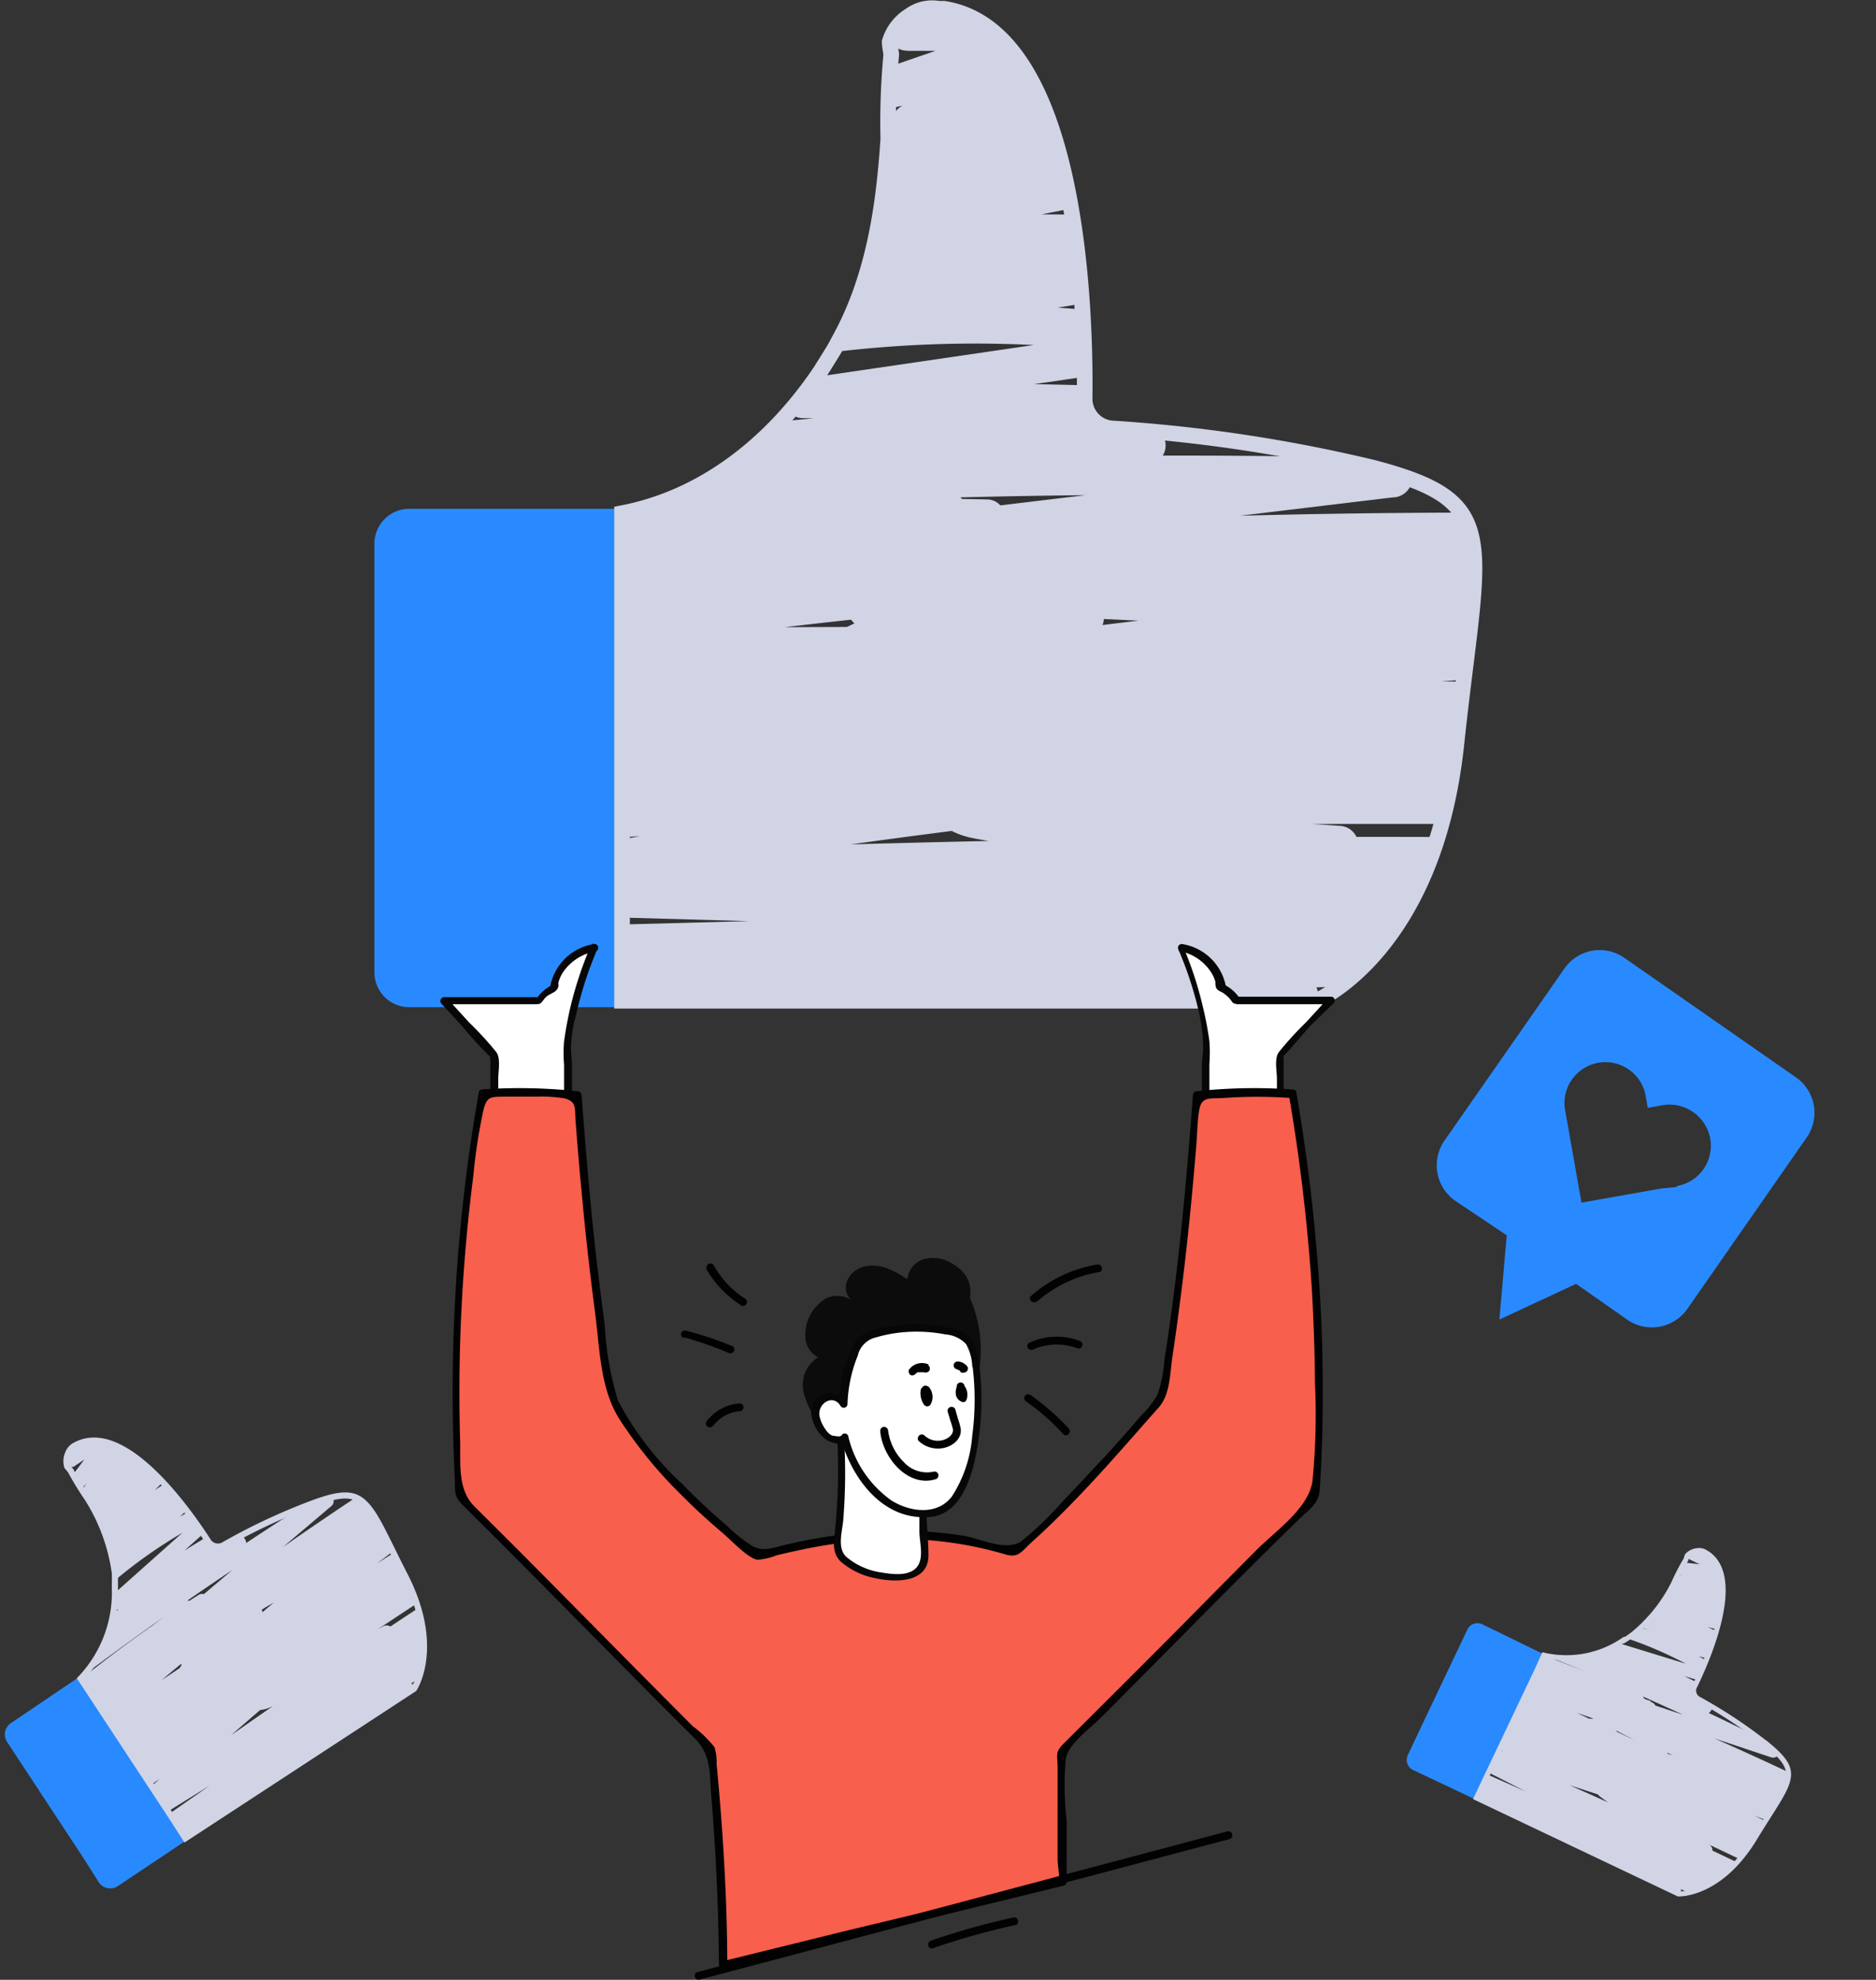 <?xml version="1.0" encoding="UTF-8"?> <svg xmlns="http://www.w3.org/2000/svg" xmlns:xlink="http://www.w3.org/1999/xlink" viewBox="0 0 120 126.61"><rect x="0" y="0" width="120" height="126.61" fill="#333333" stroke="none"/> <defs> <clipPath id="clip-path" transform="translate(0.31)"> <path d="M23,96.14c-.67-.66-1.46-.64-3-.11a38.94,38.94,0,0,0-6,2.78.75.75,0,0,1-1-.25c-1.23-1.91-5.23-7.62-8.33-6.21l-.12.06a.94.94,0,0,0-.5.53,1.23,1.23,0,0,0-.06.85l.21.25a19.93,19.93,0,0,0,1.1,1.8,12,12,0,0,1,1.74,4.77.76.76,0,0,1,0,.15,2.28,2.28,0,0,1,0,.26.86.86,0,0,1,0,.16c0,.12,0,.23,0,.34v.08a8,8,0,0,1-2.19,5.75h0l.7,1.06,5,7.6,1,1.55L26.17,108s1.79-2.66-.61-7.3C24.32,98.28,23.74,96.84,23,96.14Z" style="fill:none;stroke:#d1d4e5;stroke-miterlimit:10;stroke-width:0.392px"></path> </clipPath> <clipPath id="clip-path-2" transform="translate(0.31)"> <path d="M114.05,113.83c.18-.75-.16-1.3-1.21-2.18a31.71,31.71,0,0,0-4.51-3,.6.6,0,0,1-.24-.8c.82-1.68,3.13-6.92.83-8.49l-.1-.06a.77.77,0,0,0-.58-.13,1,1,0,0,0-.63.32,2.41,2.41,0,0,1-.08.25,14.59,14.59,0,0,0-.8,1.55,10,10,0,0,1-2.62,3.25l-.1.07-.17.12-.11.08-.23.14-.06,0a6.47,6.47,0,0,1-5,.9h0l-.45,1-3.21,6.75-.65,1.38,12.92,6.14s2.63.13,4.87-3.54C113.09,115.65,113.87,114.63,114.05,113.83Z" style="fill:none;stroke:#d1d4e5;stroke-miterlimit:10;stroke-width:0.322px"></path> </clipPath> <clipPath id="clip-path-3" transform="translate(0.31)"> <path d="M93.83,34.41c-.5-2.35-2.21-3.42-6.31-4.5A98.1,98.1,0,0,0,70.84,27.4a1.9,1.9,0,0,1-1.77-1.91c.07-5.8-.42-23.58-9-24.93l-.34,0a2.39,2.39,0,0,0-1.82.42A3,3,0,0,0,56.6,2.67c0,.26.07.54.1.83a46,46,0,0,0-.19,5.38c-.28,4.35-.93,8.72-3,12.61l-.18.33c-.1.2-.21.39-.32.58s-.15.24-.22.36l-.45.72a1.74,1.74,0,0,0-.11.18c-3,4.5-7.34,8.12-12.75,9.16h0V64H83.9s7.54-3.16,8.95-16.43C93.57,40.79,94.37,36.89,93.83,34.41Z" style="fill:none;stroke:#d1d4e5;stroke-miterlimit:10"></path> </clipPath> </defs> <g id="Слой_2" data-name="Слой 2"> <g id="icon-3"> <g id="Layer_16" data-name="Layer 16"> <path d="M25.84,32.54a2.23,2.23,0,0,0-2.2,2.25V62.16a2.23,2.23,0,0,0,2.2,2.25H39.55V32.54Z" transform="translate(0.31)" style="fill:#298aff"></path> <path d="M.38,110.2a.87.87,0,0,0-.23,1.21L5,118.78l1,1.58a.88.88,0,0,0,1.21.27l4.49-3-1.05-1.59-5.83-8.84Z" transform="translate(0.31)" style="fill:#298aff"></path> <g style="clip-path:url(#clip-path)"> <path d="M4.47,93.75l3-2-.67-.67L4.07,94.68c-.34.44.4,1,.77.59a19.68,19.68,0,0,1,3.33-2.85l-.67-.67L5.13,95c-.36.48.37.91.77.59l3.93-3.14-.7-.69q-2.36,2.48-4.85,4.81l.69.7A40.67,40.67,0,0,1,10.25,93l-.59-.77L5.32,97a.49.49,0,0,0,.69.69,47.79,47.79,0,0,1,5-3.81l-.6-.77Q7.61,95.79,5,98.7a.49.49,0,0,0,.69.7A53.41,53.41,0,0,1,11.92,95l-.6-.77a64.86,64.86,0,0,1-5.59,5.28l.69.69a32.37,32.37,0,0,1,7.2-5.38L13,94c-2.62,2.36-5.17,4.77-7.65,7.26-.45.45.23,1.12.69.69a30.61,30.61,0,0,1,8.5-5.54L14,95.67l-7.23,6.44a.49.49,0,0,0,.59.77L15,98.05l-.6-.77-8.85,7c-.44.34.14,1.09.59.77q4.41-3.12,9-6l-.49-.84a113.4,113.4,0,0,0-12.43,9.85c-.48.43.21,1.06.69.69A215,215,0,0,1,20.78,96.4l-.59-.77-16.53,14c-.49.41.21,1.09.69.69A233,233,0,0,1,28.77,92.87L28.28,92A304.93,304.93,0,0,0,2,111.37c-.43.35.13,1.08.59.77,8.27-5.58,16.54-11.18,24.5-17.2.49-.37.05-1.2-.5-.85A155.52,155.52,0,0,0,3.85,111.56c-.4.38.13,1.09.59.77,9.13-6.09,18.26-12.19,27.62-17.91l-.49-.84A271.41,271.41,0,0,0,2,114.54c-.43.35.13,1.09.59.77Q16.91,105.19,32,96.18a.49.49,0,0,0-.49-.85A190.06,190.06,0,0,0-.16,118.06c-.41.36.14,1.09.6.77,9.93-7,19.9-14,30.46-20L30.4,98q-14.5,9.49-28.13,20.24c-.5.39.2,1.07.69.69,8.85-6.85,18.21-13,27.57-19.12A.49.49,0,0,0,30,99c-9.31,5.12-18,11.24-26.68,17.36L4,117c2.62-3.85,6.62-6.72,10.22-9.6,4-3.2,8.11-6.3,12.2-9.39.5-.37,0-1.21-.49-.85q-7.35,5.1-14.34,10.69l.7.69L24.85,97.91c.43-.37-.12-1-.59-.77l-9.36,5.55.59.77a80.46,80.46,0,0,1,8.64-6l-.59-.77a51.89,51.89,0,0,1-5.94,4.82l.59.77,3.08-3.33a.5.5,0,0,0-.6-.77c-5.48,2.35-10,6.38-15.14,9.26l.59.77a63.47,63.47,0,0,1,5.82-4.91l-.5-.85-6.64,5,.59.77a75.81,75.81,0,0,1,7.49-5.38l-.59-.77Q6.66,107,.61,111.35l.6.77a139.25,139.25,0,0,1,23-14.68l-.72-.55c-.22.79-1.67,1.66-2.26,2.17L18.93,101l-4.66,4-9.15,7.8c-.42.36.13,1.09.59.77l19.66-13.31-.5-.85L8.19,111.81l.5.85q9.32-7,19.11-13.31l-.49-.85-15.8,11.86c-.5.37,0,1.21.49.84L30.91,97.79,30.42,97A240,240,0,0,0,7.61,115.88c-.39.38.14,1.1.6.77q9.9-7.2,20.17-13.88l-.49-.85L5.79,117.53l.59.77c9-6.94,18.73-12.81,28.56-18.45L34.45,99c-9,5.27-18,10.68-26.24,17.08-.44.34.13,1.06.6.77l19.62-12.16-.5-.85L9.78,116.51c-.51.36,0,1.2.5.85q9.18-6.08,18.63-11.73l-.49-.85L8.86,118.43l.59.77A112.49,112.49,0,0,1,26,108.53l-.6-.77a163,163,0,0,1-14.55,10.48l.49.85a108.28,108.28,0,0,1,18.44-11.26l-.5-.85A67.43,67.43,0,0,1,22,111.41q-1.77.95-3.6,1.77c-.86.39-3.37,1.95-4.06,1.2l.08.6c2.92-3.92,6.66-7.08,10.38-10.21.43-.37-.13-1-.6-.77l-3.55,2a30.62,30.62,0,0,1-3.74,2.11,2.33,2.33,0,0,1-1.76,0c-.16-.08-.32-.25-.49-.35a2.25,2.25,0,0,0-1-.31c-1.09,0-2.05.64-3.14.66l.42.73L13,105.58a.5.5,0,0,0-.68-.68l-1.22.66.5.84,4.69-2.86a.49.49,0,0,0-.49-.84l-4.7,2.86a.49.49,0,0,0,.5.84l1.22-.65-.67-.67-2,3.3a.49.49,0,0,0,.42.74,5.5,5.5,0,0,0,1.55-.28c1-.31,1.44-.54,2.47,0a2.32,2.32,0,0,0,2.29.39,27.07,27.07,0,0,0,3.73-2l4.18-2.38-.6-.77c-3.79,3.19-7.55,6.42-10.53,10.41a.5.5,0,0,0,.08.6l.53.57a.5.5,0,0,0,.48.13,68.88,68.88,0,0,0,15.06-8,.49.49,0,0,0-.5-.85,109.89,109.89,0,0,0-18.43,11.26c-.49.37-.05,1.19.49.85a171.36,171.36,0,0,0,14.76-10.63c.45-.37-.13-1-.6-.77A113.61,113.61,0,0,0,8.76,118.51c-.44.34.14,1.09.59.77l19.56-13.65c.51-.36.06-1.18-.49-.85Q19,110.44,9.78,116.51l.5.85,18.15-12.67c.51-.36.05-1.18-.5-.85L8.31,116l.59.77c8.21-6.35,17.1-11.7,26-16.92a.49.49,0,0,0-.49-.85c-9.91,5.69-19.71,11.61-28.76,18.61-.44.34.14,1.09.59.77l22.1-15.61c.51-.36,0-1.19-.49-.85Q17.61,108.6,7.71,115.8l.6.77a238.86,238.86,0,0,1,22.6-18.78c.5-.37,0-1.21-.49-.84L11.51,110.36l.49.84L27.8,99.35c.49-.37.05-1.2-.49-.85q-9.79,6.31-19.12,13.31c-.49.37,0,1.22.5.85l16.68-12.45c.49-.37,0-1.21-.5-.85L5.22,112.68l.59.77,9.9-8.44,4.85-4.14L23,98.8c.58-.5,1.19-.89,1.4-1.65a.5.5,0,0,0-.72-.55A140.75,140.75,0,0,0,.51,111.42c-.43.34.15,1.1.6.77q6.15-4.44,11.87-9.42c.42-.36-.13-1.06-.59-.77a79.22,79.22,0,0,0-7.69,5.53c-.43.35.15,1.11.59.77l6.65-5c.49-.37,0-1.22-.5-.85a66,66,0,0,0-6,5.07.49.49,0,0,0,.59.77c5.18-2.89,9.67-6.91,15.15-9.26l-.6-.77-3.07,3.33c-.36.39.12,1.1.6.77a54.19,54.19,0,0,0,6.13-5,.49.49,0,0,0-.59-.77,81,81,0,0,0-8.84,6.19c-.44.35.12,1,.59.77L24.75,98l-.59-.77L11.61,107.83c-.48.41.21,1.08.7.69Q19.19,103,26.44,98L26,97.14c-4.16,3.15-8.33,6.29-12.4,9.55-3.69,2.94-7.69,5.86-10.37,9.8-.27.39.27,1,.67.67,8.67-6.13,17.36-12.24,26.68-17.37L30,99c-9.42,6.17-18.85,12.37-27.76,19.27l.69.69Q16.48,108.26,30.9,98.83a.49.49,0,0,0-.5-.85C19.85,104,9.87,111-.06,118l.59.77A189.55,189.55,0,0,1,32,96.18l-.49-.85q-15,9-29.33,19.14l.6.77A269.7,269.7,0,0,1,32.06,94.42a.49.49,0,0,0-.49-.84C22.2,99.3,13.07,105.39,4,111.49l.59.77A154,154,0,0,1,27.11,94.94l-.5-.85c-8,6-16.22,11.62-24.49,17.21l.59.77a301.27,301.27,0,0,1,26.06-19.2c.52-.35.05-1.18-.49-.85A234.41,234.41,0,0,0,3.66,109.63l.69.69,16.53-14c.43-.36-.13-1.07-.59-.77a217.57,217.57,0,0,0-18,12.57l.69.69a112,112,0,0,1,12.23-9.7c.52-.35.05-1.18-.49-.84q-4.59,2.85-9,6l.59.77,8.86-7c.43-.34-.13-1.06-.6-.77L6.85,102l.59.77,7.23-6.45c.45-.4-.12-1-.59-.77a31.25,31.25,0,0,0-8.7,5.7l.69.69q3.73-3.72,7.65-7.26c.42-.38-.12-1-.59-.76a32.79,32.79,0,0,0-7.4,5.53c-.46.45.21,1.09.69.69A64.74,64.74,0,0,0,12,94.91a.49.49,0,0,0-.59-.77A54.67,54.67,0,0,0,5,98.7l.69.7q2.63-2.93,5.46-5.62a.49.49,0,0,0-.59-.77,49.15,49.15,0,0,0-5.22,4l.69.69,4.34-4.75c.36-.4-.11-1.1-.59-.77a41.41,41.41,0,0,0-5.48,4.4c-.46.44.23,1.13.69.7,1.66-1.57,3.28-3.17,4.86-4.82.44-.46-.21-1.08-.7-.69L5.2,94.88l.77.59,2.38-3.22c.29-.4-.28-.94-.68-.67a20.17,20.17,0,0,0-3.52,3l.77.59,2.77-3.61c.3-.39-.28-.93-.67-.67l-3,2c-.52.34,0,1.19.5.84Z" transform="translate(0.31)" style="fill:#d1d4e5"></path> </g> <path d="M23,96.14c-.67-.66-1.46-.64-3-.11a38.94,38.94,0,0,0-6,2.78.75.75,0,0,1-1-.25c-1.23-1.91-5.23-7.62-8.33-6.21l-.12.06a.94.94,0,0,0-.5.53,1.23,1.23,0,0,0-.06.85l.21.25a19.93,19.93,0,0,0,1.1,1.8,12,12,0,0,1,1.74,4.77.76.76,0,0,1,0,.15,2.28,2.28,0,0,1,0,.26.86.86,0,0,1,0,.16c0,.12,0,.23,0,.34v.08a8,8,0,0,1-2.19,5.75h0l.7,1.06,5,7.6,1,1.55L26.17,108s1.79-2.66-.61-7.3C24.32,98.28,23.74,96.84,23,96.14Z" transform="translate(0.31)" style="fill:none;stroke:#d1d4e5;stroke-miterlimit:10;stroke-width:0.392px"></path> <path d="M94.54,103.89a.72.72,0,0,0-1,.35l-3.11,6.54-.67,1.42a.72.72,0,0,0,.33,1l4,1.89.67-1.41,3.73-7.86Z" transform="translate(0.31)" style="fill:#298aff"></path> <g style="clip-path:url(#clip-path-2)"> <path d="M107.83,99.76l2.71,1.28.2-.75L107,99.88c-.45,0-.55.69-.11.79a16.22,16.22,0,0,1,3.41,1.12l.21-.75-3.28-.29c-.48,0-.5.64-.1.79L111,103l.22-.78c-1.83-.41-3.65-.86-5.45-1.37l-.22.78a33.82,33.82,0,0,1,5.24,1.9l.31-.74-5.19-1a.4.4,0,0,0-.21.77,39.13,39.13,0,0,1,4.81,1.91l.31-.74q-3.1-.84-6.27-1.45a.4.4,0,0,0-.21.78,43.26,43.26,0,0,1,5.76,2.51l.31-.74a53.89,53.89,0,0,1-6.09-1.69l-.21.78a26.76,26.76,0,0,1,6.84,2.77l.31-.74c-2.76-.83-5.55-1.6-8.35-2.29a.41.41,0,0,0-.22.78,25.1,25.1,0,0,1,7.52,3.61l.31-.73-7.61-2.34a.4.4,0,0,0-.31.73L109.3,109l.31-.74-8.72-3.23c-.42-.16-.73.55-.31.74q4.07,1.77,8,3.78l.4-.69a94.24,94.24,0,0,0-12.21-4.56c-.51-.14-.69.6-.21.78,5.55,2.15,11,4.57,16.31,7.25l.31-.73L96.34,106c-.49-.17-.7.6-.21.77a192,192,0,0,1,22.65,9.75l.41-.7a249.55,249.55,0,0,0-24.77-10.23c-.43-.15-.73.54-.31.73,7.47,3.45,15,6.9,22.61,10,.42.17.72-.53.31-.74a129.24,129.24,0,0,0-22-8.57c-.43-.13-.73.53-.31.73,8.17,3.82,16.34,7.65,24.34,11.81l.41-.7A223.88,223.88,0,0,0,92.19,106.9c-.42-.15-.73.55-.31.73q13.2,5.75,25.93,12.48a.4.4,0,0,0,.41-.69,156.56,156.56,0,0,0-29.43-12.57c-.43-.14-.73.55-.31.74,9.14,4,18.28,8.06,27,12.91l.4-.7q-12.84-6.15-26.19-11.18c-.49-.18-.69.59-.21.78,8.57,3.31,16.87,7.28,25.16,11.25.46.22.86-.43.41-.7a236.31,236.31,0,0,0-23.56-11.37l-.2.75c4,.23,7.86,1.9,11.57,3.27s7.62,2.94,11.41,4.45c.42.17.73-.55.31-.74q-6.7-3-13.61-5.53l-.22.77,12.8,4.31a.41.41,0,0,0,.31-.74L106,110.91l-.31.73a67.24,67.24,0,0,1,7.91,3.51l.31-.74a42.9,42.9,0,0,1-5.91-2.12l-.31.74,3.65.74a.41.41,0,0,0,.31-.74c-4-2.84-8.72-4.3-13-6.71l-.31.74a53.44,53.44,0,0,1,6,2l.21-.78-6.36-2.53-.22.77a64.89,64.89,0,0,1,7,3l.31-.74q-5.83-1.87-11.48-4.26l-.31.74a114.82,114.82,0,0,1,20.08,9.89l.09-.73a6.35,6.35,0,0,1-2.45-.66L108.9,113l-4.71-1.57-9.43-3.12c-.42-.15-.72.54-.31.73l17.73,8.16.31-.74L96.64,110l-.21.77q8.82,3.57,17.39,7.74l.31-.73-15.06-6.07c-.42-.17-.73.55-.31.73l17.47,7.6.31-.74a197.55,197.55,0,0,0-22.91-7.94c-.52-.14-.68.58-.22.77q9.24,3.89,18.25,8.25l.4-.7-20.37-8.9-.31.74a204.29,204.29,0,0,1,25.12,12.22l.41-.69a199.16,199.16,0,0,0-23.17-11.19c-.42-.16-.71.53-.31.74l16.9,8.63.4-.7-16.62-7.37c-.47-.21-.88.47-.41.69q8.17,3.89,16.17,8.11l.41-.69-17.92-8-.31.74a93.29,93.29,0,0,1,14.53,7.07l.31-.74a135.89,135.89,0,0,1-13.56-5.77l-.31.73a89.5,89.5,0,0,1,15.66,8.14l.41-.7a55.66,55.66,0,0,1-6.19-3.19c-1-.58-1.91-1.18-2.83-1.82-.6-.42-2.74-1.56-2.53-2.3l-.39.3a51.64,51.64,0,0,1,11.59,3,.41.41,0,0,0,.31-.74l-3.35-1.87c-1-.58-2.48-1.08-3.12-2.08-.47-.73-.11-1.5-.64-2.24s-1.21-1-1.64-1.7l-.35.61,3.19,0a.41.41,0,0,0,.2-.75l-1-.58-.41.7,4,2.08c.46.24.87-.46.41-.7l-4-2.08a.41.41,0,0,0-.41.7l1,.58.21-.75-3.19,0a.4.4,0,0,0-.35.6c.44.7,1.21,1.07,1.66,1.74.58.87-.1,1.81.75,2.62a14,14,0,0,0,2.87,1.71l3.76,2.11L109,118a53.33,53.33,0,0,0-11.8-3,.43.43,0,0,0-.39.3l-.17.61a.39.39,0,0,0,.1.4,56.58,56.58,0,0,0,12,7.21.41.41,0,0,0,.41-.7,90.26,90.26,0,0,0-15.86-8.21c-.42-.17-.71.53-.31.73a138.42,138.42,0,0,0,13.75,5.86c.44.16.7-.51.31-.74a94.66,94.66,0,0,0-14.71-7.15c-.43-.16-.73.55-.31.74L109.87,122c.47.21.88-.44.41-.69q-8-4.23-16.17-8.11l-.41.69,16.63,7.38c.46.2.87-.46.4-.7l-16.89-8.63-.31.74a197.39,197.39,0,0,1,23,11.1c.46.25.86-.44.41-.69a206.06,206.06,0,0,0-25.32-12.31c-.42-.16-.73.55-.31.74l20.38,8.9c.46.2.87-.47.4-.7q-9.11-4.41-18.43-8.32l-.22.77a197.1,197.1,0,0,1,22.92,8c.42.17.73-.55.31-.74l-17.47-7.59-.31.74,15,6.06c.42.17.72-.53.31-.73q-8.64-4.23-17.58-7.82c-.48-.2-.69.58-.21.77l15.84,6.44c.42.17.73-.55.31-.74l-17.72-8.15-.31.73,10.13,3.36,4.94,1.65c1.28.42,2.94,1.36,4.3,1.12.36-.06.36-.56.09-.73a115.58,115.58,0,0,0-20.27-10c-.42-.16-.73.56-.31.74q5.75,2.43,11.68,4.34c.42.14.72-.53.31-.73a65.27,65.27,0,0,0-7.16-3.06c-.5-.18-.69.59-.22.77l6.37,2.54c.48.19.69-.59.21-.78a53.28,53.28,0,0,0-6-2,.41.41,0,0,0-.31.74c4.23,2.41,9,3.86,12.95,6.71l.31-.74-3.65-.74c-.41-.08-.75.54-.31.74a45.89,45.89,0,0,0,6.11,2.2.41.41,0,0,0,.31-.74,68.21,68.21,0,0,0-8.11-3.59c-.43-.15-.71.53-.31.74l7.89,4.22.31-.74-12.8-4.3c-.5-.17-.7.6-.22.77q6.81,2.51,13.43,5.46l.31-.74c-4-1.57-7.89-3.14-11.88-4.61-3.64-1.35-7.4-2.91-11.32-3.14-.38,0-.57.59-.2.75a235.17,235.17,0,0,1,23.55,11.38l.41-.7c-8.35-4-16.72-8-25.36-11.33l-.21.78q13.23,5,26,11.1c.46.22.86-.44.4-.7-8.73-4.85-17.87-8.9-27-12.91l-.31.74a155.54,155.54,0,0,1,29.24,12.48l.41-.69q-12.72-6.73-25.93-12.48l-.31.73a222.94,222.94,0,0,1,27.11,11.78c.46.23.87-.46.41-.7-8-4.15-16.17-8-24.34-11.8l-.31.73a126.93,126.93,0,0,1,21.77,8.5l.31-.74c-7.58-3-15-6.44-22.42-9.86l-.31.73a249.61,249.61,0,0,1,24.58,10.16c.47.22.88-.46.41-.7A193.58,193.58,0,0,0,96.34,106l-.21.77L113,112.39a.4.4,0,0,0,.31-.73q-8.07-4.08-16.51-7.34l-.21.78a91.77,91.77,0,0,1,12,4.47c.46.21.87-.45.4-.69-2.64-1.34-5.31-2.61-8-3.79l-.31.74,8.73,3.23c.42.16.71-.53.31-.74L103,105l-.31.73,7.61,2.34c.46.14.67-.48.31-.73a25.71,25.71,0,0,0-7.7-3.7l-.22.78c2.81.69,5.59,1.45,8.36,2.29a.41.41,0,0,0,.31-.74,28,28,0,0,0-7-2.85.4.4,0,0,0-.21.78,55.27,55.27,0,0,0,6.08,1.69c.43.09.74-.52.31-.74a45.54,45.54,0,0,0-6-2.59l-.21.78c2.11.4,4.2.89,6.27,1.45.43.12.73-.53.31-.73a39.27,39.27,0,0,0-5-2l-.21.77,5.19,1c.41.08.75-.53.31-.73a35,35,0,0,0-5.43-2,.41.41,0,0,0-.22.78q2.72.75,5.45,1.37a.41.41,0,0,0,.22-.78l-3.88-1.43-.11.79,3.28.3a.4.4,0,0,0,.2-.75,16.84,16.84,0,0,0-3.61-1.21l-.1.79,3.71.42a.41.41,0,0,0,.2-.75l-2.71-1.29c-.46-.22-.87.47-.4.7Z" transform="translate(0.31)" style="fill:#d1d4e5"></path> </g> <path d="M114.05,113.83c.18-.75-.16-1.3-1.21-2.18a31.71,31.71,0,0,0-4.51-3,.6.6,0,0,1-.24-.8c.82-1.68,3.13-6.92.83-8.49l-.1-.06a.77.77,0,0,0-.58-.13,1,1,0,0,0-.63.32,2.41,2.41,0,0,1-.08.25,14.59,14.59,0,0,0-.8,1.55,10,10,0,0,1-2.62,3.25l-.1.07-.17.12-.11.08-.23.14-.06,0a6.47,6.47,0,0,1-5,.9h0l-.45,1-3.21,6.75-.65,1.38,12.92,6.14s2.63.13,4.87-3.54C113.09,115.65,113.87,114.63,114.05,113.83Z" transform="translate(0.31)" style="fill:none;stroke:#d1d4e5;stroke-miterlimit:10;stroke-width:0.322px"></path> </g> <g id="Layer_20" data-name="Layer 20"> <g style="clip-path:url(#clip-path-3)"> <path d="M57.71,3.25H67L66.7.78l-11,3.79A1.25,1.25,0,0,0,56.39,7,46.47,46.47,0,0,1,67.46,5.62l-.33-2.46L57.55,6.7c-1.22.45-1.17,2.59.33,2.46L70.66,8l-.33-2.46q-8.51,2-17.1,3.44l.66,2.41A98.33,98.33,0,0,1,71.1,9.76L70.77,7.3l-15.92,4c-1.61.41-.88,2.62.67,2.41a113.07,113.07,0,0,1,16-1l-.33-2.46Q61.38,12,51.7,14.53c-1.32.34-1.1,2.61.33,2.45a135.21,135.21,0,0,1,19.82-.65l-.34-2.45a158.47,158.47,0,0,1-19,3.33l.33,2.45a81,81,0,0,1,22.88-1.32l-.33-2.45q-13.31,2-26.49,4.71c-1.59.32-.9,2.67.67,2.41a75.64,75.64,0,0,1,25.56.1V20.7L50.68,24.28c-1.44.21-1,2.43.33,2.46l23.18.51v-2.5L45.42,27.32c-1.57.14-1.63,2.55,0,2.5q13.78-.46,27.57-.08v-2.5a283.81,283.81,0,0,0-40.33,3.54c-1.38.22-1.07,2.56.33,2.45a551.59,551.59,0,0,1,55.75-1.42v-2.5L33.87,35.9c-1.57.19-1.61,2.67,0,2.5a591.66,591.66,0,0,1,60-3.12q8.44,0,16.88.23V33q-32.28-.07-64.5,2.57-9.15.75-18.3,1.73c-1.56.17-1.64,2.52,0,2.5,19.84-.22,39.69-.44,59.51-1.32q8.43-.37,16.84-.92a1.25,1.25,0,0,0,0-2.5,391.9,391.9,0,0,0-57.2,3q-7.95,1-15.84,2.32c-1.42.23-1.05,2.46.33,2.45,21.87-.13,43.74-.27,65.61.16q9.19.18,18.38.5V41a685.21,685.21,0,0,0-71.8,1.38q-10.14.73-20.24,1.76c-1.57.16-1.64,2.55,0,2.5q34.72-1.2,69.49-.27,9.93.27,19.85.71c1.62.07,1.59-2.38,0-2.5C87.08,42.6,61.17,43.44,35.48,46Q24.67,47.06,13.89,48.5c-1.53.2-1.65,2.55,0,2.5,24.2-.75,48.42-1.44,72.62-.75,6.79.2,13.58.5,20.37.94v-2.5q-34.36-.13-68.68,2.09-9.69.63-19.36,1.46c-1.59.13-1.61,2.62,0,2.5,22.29-1.7,44.66-2,67-2.05q9.44,0,18.88,0a1.25,1.25,0,0,0,0-2.5c-21.08-1.71-42.25-1.58-63.38-1q-8.93.24-17.84.54l.33,2.45c8.79-3.69,18.47-4.48,27.86-5.44,10-1,20-1.8,30-2.49,5.63-.39,11.26-.75,16.88-1.11,1.59-.1,1.63-2.54,0-2.5q-22.65.51-45.23,2.6v2.5l41.63-5a1.25,1.25,0,0,0,0-2.5L67.24,36.94v2.5a200.67,200.67,0,0,1,27.19-.74l-.33-2.45a129,129,0,0,1-19.41,1.91L75,40.61l11.22-2.77a1.26,1.26,0,0,0,0-2.41c-15.08-2.79-30.41-.42-45.6-1.6L41,36.28A157.73,157.73,0,0,1,60.25,34v-2.5L39,32.9v2.5a193.41,193.41,0,0,1,23.82-1L62.52,32q-18.84,2.54-37.87,3.32v2.5A353.72,353.72,0,0,1,79,37.36c5.16.36,10.32.83,15.45,1.41l-.88-2.13c-.71.82-2.32.71-3.32.83L86.33,38l-7.4.91L63.4,40.8,32.59,44.61c-1.55.19-1.65,2.52,0,2.5l60.57-.75v-2.5l-53,3.08v2.5q29.66-1.83,59.4-1.5v-2.5L49.24,48.5c-1.59.1-1.62,2.56,0,2.5l59.12-2v-2.5c-19.64,1.17-39.29,2.75-58.77,5.59q-8.23,1.18-16.41,2.72a1.25,1.25,0,0,0,.33,2.45Q64.72,55.83,96,56.05v-2.5L42.37,55.26,27,55.75v2.5c22.56-1.72,45.21-1.38,67.79-.29,6.43.31,12.86.68,19.29,1.07v-2.5c-20.65-1.12-41.35-2-62-1.42q-8.78.27-17.52.93a1.25,1.25,0,0,0,0,2.5L93.38,60.2V57.7L36.93,59.19a1.25,1.25,0,0,0,0,2.5q28.09,0,56.17,1.19v-2.5L32.26,62v2.5a285.73,285.73,0,0,1,50.49.45v-2.5a416.47,416.47,0,0,1-46,1.89v2.5a275.33,275.33,0,0,1,54.75,1.87l.33-2.46a168,168,0,0,1-42.59-4.11l.87.87-.32-2-.87,1.53c11.7-4.28,24.11-5.79,36.41-7.23a1.25,1.25,0,0,0,0-2.5L73.39,52l-5.94-.4a26.09,26.09,0,0,1-5.07-.49c-1.79-.49-1.92-1.88-2.56-3.39A5.53,5.53,0,0,0,57.31,45c-2.23-1.22-5-1.17-7.06-2.66V44.5l9-4.16c1.24-.57.47-2.23-.63-2.33l-3.52-.33v2.5l14,.5c1.61.06,1.6-2.44,0-2.5l-14-.5c-1.63-.06-1.58,2.36,0,2.5l3.52.33L58,38.18l-9,4.16c-.93.43-.69,1.67,0,2.16,2.2,1.57,5.08,1.39,7.32,2.8,1.37.87,1.42,2.47,2.11,3.8a5.1,5.1,0,0,0,3.3,2.46,25.09,25.09,0,0,0,4.73.52l6.45.43,12.38.82v-2.5c-12.52,1.47-25.17,3-37.08,7.32a1.3,1.3,0,0,0-.87,1.54l.32,2a1.23,1.23,0,0,0,.87.87,171,171,0,0,0,43.26,4.2c1.34,0,1.79-2.25.34-2.45a278.32,278.32,0,0,0-55.42-2,1.25,1.25,0,0,0,0,2.5,416.47,416.47,0,0,0,46.05-1.89,1.25,1.25,0,0,0,0-2.5A285.73,285.73,0,0,0,32.26,62c-1.59.12-1.63,2.54,0,2.5l60.84-1.6a1.25,1.25,0,0,0,0-2.5Q65,59.15,36.93,59.19v2.5L93.38,60.2a1.25,1.25,0,0,0,0-2.5L34.51,56v2.5c20.63-1.59,41.35-1.28,62-.38,5.85.25,11.7.56,17.54.87,1.61.09,1.6-2.4,0-2.5-22.57-1.39-45.19-2.45-67.81-1.78q-9.64.27-19.27,1c-1.59.13-1.63,2.56,0,2.5l53.61-1.71L96,56.05a1.25,1.25,0,0,0,0-2.5q-31.24-.22-62.47,1.22l.33,2.46a529.11,529.11,0,0,1,57.92-7.12q8.3-.61,16.6-1.1c1.6-.1,1.62-2.56,0-2.5l-59.12,2V51l50.31-3.06a1.25,1.25,0,0,0,0-2.5q-29.72-.31-59.4,1.5c-1.6.1-1.61,2.59,0,2.5l53-3.08a1.25,1.25,0,0,0,0-2.5l-60.57.75v2.5l50.28-6.22L89.78,40c1.82-.22,4.27-.11,5.58-1.62a1.27,1.27,0,0,0-.89-2.14,353.49,353.49,0,0,0-54.34-2q-7.74.33-15.48,1c-1.58.13-1.63,2.57,0,2.5Q44,37,63.19,34.4c1.43-.2,1-2.43-.34-2.46A193.41,193.41,0,0,0,39,32.9c-1.57.16-1.63,2.6,0,2.5L60.25,34c1.6-.11,1.62-2.59,0-2.5a162.82,162.82,0,0,0-19.94,2.35c-1.47.27-1,2.35.33,2.46,15,1.16,30.1-1.24,44.94,1.51V35.43L74.36,38.2a1.26,1.26,0,0,0,.33,2.46,132.5,132.5,0,0,0,20.07-2c1.44-.26,1-2.4-.33-2.46a200.67,200.67,0,0,0-27.19.74,1.25,1.25,0,0,0,0,2.5L95,40.76v-2.5l-41.63,5c-1.57.19-1.62,2.65,0,2.5q22.56-2.09,45.23-2.6v-2.5c-10.09.65-20.19,1.3-30.27,2.1-9.86.79-19.76,1.59-29.54,3a63.78,63.78,0,0,0-15.58,4c-1.19.5-1.21,2.51.33,2.46,21.13-.67,42.28-1.35,63.42-.55q8.91.33,17.8,1v-2.5c-22.35-.07-44.72-.14-67.05.88q-9.43.42-18.84,1.14v2.5q34.23-2.91,68.62-3.44,9.71-.15,19.42-.11a1.25,1.25,0,0,0,0-2.5c-24.17-1.56-48.4-1.39-72.59-.78-6.8.17-13.6.38-20.4.59V51c25.61-3.4,51.44-5.44,77.28-5,7.23.13,14.47.46,21.68,1v-2.5q-34.72-1.53-69.49-1-9.93.16-19.85.51v2.5a687.36,687.36,0,0,1,71.73-3.52q10.16,0,20.31.38c1.61,0,1.61-2.45,0-2.5-21.86-.78-43.73-.85-65.6-.76l-18.39.1.33,2.46a389.39,389.39,0,0,1,56.21-5.2q8.09-.15,16.17,0v-2.5c-19.8,1.29-39.64,1.76-59.48,2q-8.43.12-16.87.2v2.5Q60,36.39,92.34,35.68q9.19-.2,18.38-.17a1.25,1.25,0,0,0,0-2.5,589.35,589.35,0,0,0-60,1.39q-8.43.63-16.82,1.5v2.5l54.87-6.59a1.25,1.25,0,0,0,0-2.5A551.59,551.59,0,0,0,33,30.73l.34,2.46A278.87,278.87,0,0,1,73,29.74a1.25,1.25,0,0,0,0-2.5q-13.78-.39-27.57.08v2.5l28.77-2.57a1.25,1.25,0,0,0,0-2.5L51,24.24l.33,2.45L75.8,23.11c1.21-.17,1.18-2.2,0-2.41a79.08,79.08,0,0,0-26.89-.1L49.58,23q13.17-2.72,26.49-4.71c1.48-.23,1-2.35-.34-2.46a83,83,0,0,0-23.54,1.41c-1.36.28-1.08,2.62.33,2.46a163.59,163.59,0,0,0,19.66-3.42,1.26,1.26,0,0,0-.33-2.46A135.21,135.21,0,0,0,52,14.48l.33,2.46Q62,14.41,71.88,12.66c1.42-.25,1.05-2.45-.33-2.45a118.12,118.12,0,0,0-16.7,1.12l.67,2.41,15.91-4a1.25,1.25,0,0,0-.33-2.45A102,102,0,0,0,53.23,9c-1.59.29-.91,2.68.66,2.41Q62.49,9.9,71,7.94c1.34-.3,1.08-2.58-.34-2.45L57.88,6.66l.34,2.45,9.57-3.53a1.26,1.26,0,0,0-.33-2.46A49.32,49.32,0,0,0,55.73,4.57L56.39,7l11-3.79A1.25,1.25,0,0,0,67,.74H57.71a1.25,1.25,0,0,0,0,2.5Z" transform="translate(0.31)" style="fill:#d1d4e5"></path> </g> <path d="M93.83,34.41c-.5-2.35-2.21-3.42-6.31-4.5A98.1,98.1,0,0,0,70.84,27.4a1.9,1.9,0,0,1-1.77-1.91c.07-5.8-.42-23.58-9-24.93l-.34,0a2.39,2.39,0,0,0-1.82.42A3,3,0,0,0,56.6,2.67c0,.26.07.54.1.83a46,46,0,0,0-.19,5.38c-.28,4.35-.93,8.72-3,12.61l-.18.33c-.1.2-.21.39-.32.58s-.15.24-.22.36l-.45.72a1.74,1.74,0,0,0-.11.18c-3,4.5-7.34,8.12-12.75,9.16h0V64H83.9s7.54-3.16,8.95-16.43C93.57,40.79,94.37,36.89,93.83,34.41Z" transform="translate(0.31)" style="fill:none;stroke:#d1d4e5;stroke-miterlimit:10"></path> </g> <path d="M78.75,64a2.13,2.13,0,0,0-1-.81,3.11,3.11,0,0,0-2.61-2.56A23.06,23.06,0,0,1,76.91,67a5.56,5.56,0,0,0-.1,1v3.3h4.75V67.51L84.79,64Z" transform="translate(0.31)" style="fill:#fff"></path> <path d="M79,63.86a2.59,2.59,0,0,0-1-.89l.12.2a3.38,3.38,0,0,0-2.78-2.79.24.24,0,0,0-.27.35,23.23,23.23,0,0,1,1.31,4A10.6,10.6,0,0,1,76.65,67c0,.38-.07.75-.08,1.13v3.2a.24.24,0,0,0,.24.24h4.75a.24.24,0,0,0,.24-.24V67.79a1.22,1.22,0,0,0,0-.27c0,.15-.15.19,0,0a9,9,0,0,0,.72-.79l1-1.14L85,64.15a.24.24,0,0,0-.17-.41h-6a.24.24,0,0,0,0,.48h6l-.16-.41-1.44,1.57a21,21,0,0,0-1.74,1.91c-.3.41-.12,1.22-.12,1.71v2.33l.23-.23H76.81l.24.23c0-1.09,0-2.17,0-3.26a10.6,10.6,0,0,0,0-1.49c-.1-.71-.23-1.42-.4-2.12a23.36,23.36,0,0,0-1.31-4l-.27.35a3.11,3.11,0,0,1,2.11,1.4,2.34,2.34,0,0,1,.25.56c0,.14,0,.37.11.49s.24.15.37.23a2,2,0,0,1,.59.58C78.72,64.35,79.13,64.11,79,63.86Z" transform="translate(0.31)" style="fill:#070707"></path> <path d="M37.71,60.61a3.12,3.12,0,0,0-2.61,2.56,2.1,2.1,0,0,0-1,.81H28.09l3.23,3.53v3.82h4.76V68a5.56,5.56,0,0,0-.1-1A23,23,0,0,1,37.71,60.61Z" transform="translate(0.31)" style="fill:#fff"></path> <path d="M37.65,60.38a3.38,3.38,0,0,0-2.78,2.79L35,63a2.5,2.5,0,0,0-1,.89l.2-.12H28.09a.25.25,0,0,0-.17.41l1.37,1.49a23,23,0,0,0,1.77,1.93c.18.16,0,.06,0-.06a.88.88,0,0,0,0,.28v3.54a.24.24,0,0,0,.23.24h4.76a.24.24,0,0,0,.23-.24c0-1.06,0-2.13,0-3.2,0-.32-.05-.64-.07-1a8.59,8.59,0,0,1,.34-2.3,23.26,23.26,0,0,1,1.34-4.14c.11-.27-.29-.52-.41-.24a24.32,24.32,0,0,0-1.32,4c-.16.7-.29,1.41-.39,2.12a9.28,9.28,0,0,0,0,1.49c0,1.09,0,2.17,0,3.26l.24-.23H31.32l.24.23V69c0-.49.17-1.3-.12-1.71a21.07,21.07,0,0,0-1.75-1.91l-1.43-1.57-.17.41h5.82c.32,0,.35,0,.59-.33s.62-.35.81-.6.06-.35.11-.49a2.31,2.31,0,0,1,.28-.62,3.21,3.21,0,0,1,2.07-1.34C38.07,60.78,38,60.32,37.65,60.38Z" transform="translate(0.31)" style="fill:#070707"></path> <path d="M82.3,69.92a32.5,32.5,0,0,0-6.08.12C75.75,76.4,75.11,83.13,74,89.41a95.77,95.77,0,0,1-9.48,9.87,23.55,23.55,0,0,0-9.1-1.08,38.56,38.56,0,0,0-7.23,1.27c-3.73-2.66-7.72-6.81-9.36-10.06-1.11-6.28-1.75-13-2.22-19.37a32.5,32.5,0,0,0-6.08-.12,108.73,108.73,0,0,0-1.46,25.79c5.24,5.18,10.81,10.93,16.07,16.14.48,4.58.76,9.2.78,13.81l21.72-5.31c0-2.79,0-5.57-.09-8.36,5.29-5.24,10.93-11.06,16.21-16.28A108.73,108.73,0,0,0,82.3,69.92Z" transform="translate(0.31)" style="fill:#f85f4c"></path> <path d="M82.3,69.67a34.3,34.3,0,0,0-6.08.12A.25.25,0,0,0,76,70c-.42,5.68-.94,11.36-1.83,17a8.79,8.79,0,0,1-.43,2.17,5.71,5.71,0,0,1-1,1.3c-.87,1-1.73,2-2.61,2.93s-1.57,1.7-2.38,2.52A20.77,20.77,0,0,1,65,98.58c-1,.64-2.57-.18-3.69-.37a26.61,26.61,0,0,0-4-.32,33.25,33.25,0,0,0-7.37.9c-.75.17-1.36.46-2.08.11a10,10,0,0,1-1.71-1.36,38,38,0,0,1-2.78-2.6,19.84,19.84,0,0,1-4.15-5.37,20,20,0,0,1-.85-4.89c-.24-1.72-.45-3.44-.64-5.16-.34-3.16-.6-6.32-.84-9.48a.25.25,0,0,0-.25-.25,34.3,34.3,0,0,0-6.08-.12c-.1,0-.23.07-.24.18a110.37,110.37,0,0,0-1.53,24.88c0,.74,0,1,.45,1.47.7.71,1.41,1.4,2.11,2.1,1.43,1.43,2.85,2.87,4.28,4.31,2.84,2.87,5.68,5.76,8.55,8.61,1,1,.91,2.26,1,3.58.1,1.15.18,2.3.25,3.45q.22,3.7.25,7.41a.25.25,0,0,0,.31.24l19-4.64,2.74-.67a.26.26,0,0,0,.19-.24c0-1.31,0-2.62,0-3.93a20,20,0,0,1-.06-3.94c.2-1,1.5-1.88,2.2-2.59.89-.88,1.77-1.77,2.65-2.66,3.33-3.35,6.63-6.72,10-10,.65-.66,1.34-1,1.4-2,.08-1.14.12-2.28.16-3.43q.09-3.65-.06-7.31a117.7,117.7,0,0,0-1.6-14.63c-.05-.31-.53-.18-.48.14a117.47,117.47,0,0,1,1.48,12.54c.11,2,.18,3.9.19,5.85a43.39,43.39,0,0,1-.16,6.35c-.26,1.74-2.37,3.17-3.59,4.4q-2.17,2.18-4.33,4.37c-2.64,2.67-5.31,5.32-8,8-.53.53-.4.69-.38,1.49,0,1,0,2,0,3s0,2,0,2.94c0,.26.14,1.23.1,1.26s-.67.16-.85.21l-1.8.44L54,123.43l-8.11,2,.32.24c0-2.88-.13-5.77-.33-8.64-.1-1.4-.21-2.79-.35-4.19a3.39,3.39,0,0,0-.14-1.11A7.61,7.61,0,0,0,44,110.39c-3.75-3.75-7.46-7.54-11.2-11.3l-2.77-2.76c-1.11-1.11-.86-2.81-.91-4.29q-.12-4.28.1-8.53c.14-2.76.39-5.52.74-8.26A36.35,36.35,0,0,1,30.61,71c.23-.92.48-.85,1.42-.87.66,0,1.32,0,2,0a9.36,9.36,0,0,1,1.76.11c.82.22.65.64.72,1.47.11,1.42.22,2.84.36,4.26q.36,4,.88,7.93c.3,2.26.31,4.85,1.54,6.82a28.14,28.14,0,0,0,4,4.9c.84.85,1.73,1.66,2.64,2.43.48.4,1.61,1.63,2.23,1.7a4.34,4.34,0,0,0,1.22-.29c.67-.16,1.34-.31,2-.44a30.92,30.92,0,0,1,4.5-.56,24,24,0,0,1,8.13.95c.8.23,1-.15,1.6-.72.95-.85,1.87-1.75,2.76-2.67,1.88-1.93,3.65-4,5.43-6,.76-.86.72-2.19.89-3.3.22-1.44.41-2.88.59-4.32.38-3,.67-6,.92-9,.07-.78.07-1.59.19-2.36.14-.94.67-.77,1.53-.82a30.35,30.35,0,0,1,4.37,0C82.62,70.2,82.62,69.7,82.3,69.67Z" transform="translate(0.31)" style="fill:#020202"></path> <path d="M62.09,88.67A8.33,8.33,0,0,0,61.73,83a2,2,0,0,0-.2-1.32,2.59,2.59,0,0,0-1-.91,2.26,2.26,0,0,0-1.72-.25,1.5,1.5,0,0,0-1.08,1.29,6.52,6.52,0,0,0-1.3-.7,2.52,2.52,0,0,0-1.51-.1,1.57,1.57,0,0,0-1.08,1,1.12,1.12,0,0,0,.55,1.31,1.7,1.7,0,0,0-1.8-.32,2.71,2.71,0,0,0-1.37,2.69,1.52,1.52,0,0,0,.8,1.11,2.07,2.07,0,0,0-.91,2.29,5.27,5.27,0,0,0,1.33,2.35,10.87,10.87,0,0,1,1.66,2.17Z" transform="translate(0.31)" style="fill:#0c0c0c"></path> <path d="M53.43,91.2a37.15,37.15,0,0,1-.17,7.38,1.37,1.37,0,0,0,.55,1.27,5.48,5.48,0,0,0,3.92.93,1.31,1.31,0,0,0,1.11-1.42,43.9,43.9,0,0,1-.13-4.75A10.72,10.72,0,0,0,53.43,91.2Z" transform="translate(0.31)" style="fill:#fff"></path> <path d="M53.19,91.2a36.68,36.68,0,0,1-.07,6.46c-.07.77-.27,1.56.32,2.18a4.69,4.69,0,0,0,2.26,1.09c1.24.28,3.36.31,3.38-1.44,0-1-.13-2.08-.14-3.12,0-.52,0-1,0-1.57s-.29-.64-.57-.93A11.46,11.46,0,0,0,53.49,91c-.29-.09-.41.37-.13.46a11.77,11.77,0,0,1,4,2.09,9,9,0,0,1,.77.74,1.92,1.92,0,0,1,.3.34,1.27,1.27,0,0,1,.07.67c0,.88,0,1.76,0,2.64,0,.69.33,1.73-.19,2.31s-1.59.42-2.26.31a4.46,4.46,0,0,1-2.23-1c-.6-.58-.25-1.62-.19-2.35a37.56,37.56,0,0,0,0-6C53.64,90.9,53.17,90.9,53.19,91.2Z" transform="translate(0.31)" style="fill:#070707"></path> <path d="M62.12,87.2c.46,3.43-.26,9.3-2.85,9.57-3,.31-4.91-2.4-5.59-4.89a.79.79,0,0,1-.58.19,1.46,1.46,0,0,1-.84-.61A1.7,1.7,0,0,1,52,89.74a.92.92,0,0,1,1.66,0,9.82,9.82,0,0,1,.81-3.56,1.42,1.42,0,0,1,.83-.83A9.67,9.67,0,0,1,61,85.22a1.36,1.36,0,0,1,.91.94A7.09,7.09,0,0,1,62.12,87.2Z" transform="translate(0.31)" style="fill:#fff"></path> <path d="M61.88,87.2a17.43,17.43,0,0,1,0,4.62,8.34,8.34,0,0,1-1.3,3.88c-.94,1.23-2.66,1-3.85.27a7,7,0,0,1-2.79-4.16.24.24,0,0,0-.43,0c-.09.11-.5,0-.59,0a1.05,1.05,0,0,1-.42-.39,2.24,2.24,0,0,1-.39-.86c-.14-.81.88-1.45,1.35-.64a.24.24,0,0,0,.44-.12,9,9,0,0,1,.66-3.11,1.54,1.54,0,0,1,1.16-1.16,8.89,8.89,0,0,1,1.45-.3,9.68,9.68,0,0,1,3,.11,2,2,0,0,1,1.31.61,3.16,3.16,0,0,1,.4,1.39c0,.3.51.17.46-.13-.16-1.07-.45-1.92-1.58-2.22a10.08,10.08,0,0,0-3.83-.21c-.93.13-2.15.28-2.64,1.2a8.45,8.45,0,0,0-.9,3.82l.44-.11a1.21,1.21,0,0,0-2.25.68A2.38,2.38,0,0,0,52.45,92c.39.31,1.09.48,1.43,0l-.43-.06c.73,2.61,2.71,5.34,5.74,5.07,2.29-.2,2.89-3.41,3.13-5.21a18.16,18.16,0,0,0,0-4.6C62.32,86.9,61.85,86.89,61.88,87.2Z" transform="translate(0.31)" style="fill:#070707"></path> <path d="M59.11,87.27a1.05,1.05,0,0,0-.7-.07,1,1,0,0,0-.58.4.25.25,0,0,0,0,.19.28.28,0,0,0,.11.15.28.28,0,0,0,.2,0,.35.35,0,0,0,.15-.12l0,0,0,0s0,0,0,0l0,0h0l0,0,.1-.06s0,0,0,0h.08l.06,0h0c-.07,0,0,0,0,0h.15s0,0,0,0h.05l.06,0h0c-.07,0,0,0,0,0a.28.28,0,0,0,.2,0,.24.24,0,0,0,.15-.11.27.27,0,0,0-.09-.35Z" transform="translate(0.31)" style="fill:#020202"></path> <path d="M60.92,87.61h0a.58.58,0,0,1,.14,0l-.06,0,.13.07-.06,0a.47.47,0,0,1,.1.1l.08,0a.16.16,0,0,0,.1,0,.26.26,0,0,0,.17-.07.25.25,0,0,0,.08-.18v-.06a.21.21,0,0,0-.07-.12.3.3,0,0,0-.08-.08l-.15-.11a.91.91,0,0,0-.36-.09.26.26,0,0,0-.17.07.27.27,0,0,0-.08.18.25.25,0,0,0,.08.18.26.26,0,0,0,.17.07Z" transform="translate(0.31)" style="fill:#020202"></path> <path d="M58.6,88.81a1.3,1.3,0,0,0,.18,1,.27.27,0,0,0,.22.13.26.26,0,0,0,.22-.13,1,1,0,0,0,.12-.54,1.27,1.27,0,0,0-.06-.28,1.38,1.38,0,0,0-.17-.29.27.27,0,0,0-.36,0,.29.29,0,0,0-.07.18.26.26,0,0,0,.07.17l0,0,0,0,.09.16,0-.06a.61.61,0,0,1,.05.18V89.2a.67.67,0,0,1,0,.2v-.07a.59.59,0,0,1-.05.19l0-.06a.21.21,0,0,1,0,.06h.44a1,1,0,0,1-.1-.17l0,.06a.92.92,0,0,1-.08-.27v.07a1.22,1.22,0,0,1,0-.27V89s0-.05,0-.07a.32.32,0,0,0,0-.19.3.3,0,0,0-.15-.12.27.27,0,0,0-.31.18Z" transform="translate(0.31)" style="fill:#020202"></path> <path d="M60.9,88.66a1,1,0,0,0-.06.57.6.6,0,0,0,.38.42.26.26,0,0,0,.19,0,.28.28,0,0,0,.11-.15.94.94,0,0,0-.11-.83.26.26,0,0,0-.15-.12.21.21,0,0,0-.19,0,.25.25,0,0,0-.09.34.75.75,0,0,1,.07.12L61,89a.61.61,0,0,1,0,.18v-.06a.67.67,0,0,1,0,.2V89.2a.35.35,0,0,1,0,.14l.31-.18h0l.06,0-.05,0,.05,0-.06-.06,0,.05a.2.2,0,0,1,0-.08l0,.06,0-.1v.06a.61.61,0,0,1,0-.14V89a1.14,1.14,0,0,1,.06-.25.25.25,0,1,0-.48-.13Z" transform="translate(0.31)" style="fill:#020202"></path> <path d="M60.3,90.25l.18.6a4,4,0,0,1,.17.59c0,.28-.22.47-.44.58a1.25,1.25,0,0,1-1.41-.24.26.26,0,0,0-.36.36,1.81,1.81,0,0,0,1.57.47c.6-.11,1.23-.59,1.13-1.26a4.24,4.24,0,0,0-.17-.61l-.18-.63a.26.26,0,0,0-.49.14Z" transform="translate(0.31)" style="fill:#020202"></path> <path d="M56,91.59c.17,1.63,1.76,3.57,3.56,3a.25.25,0,0,0-.13-.48,2,2,0,0,1-1.93-.61,3.47,3.47,0,0,1-1-2,.26.26,0,0,0-.25-.25.24.24,0,0,0-.25.25Z" transform="translate(0.31)" style="fill:#020202"></path> <path d="M44.88,81.18a6.88,6.88,0,0,0,2.22,2.3c.27.18.52-.26.25-.43a6.06,6.06,0,0,1-2-2.12.25.25,0,0,0-.44.25Z" transform="translate(0.31)" style="fill:#020202"></path> <path d="M43.43,85.52a22.49,22.49,0,0,1,2.86,1,.27.27,0,0,0,.34-.09.24.24,0,0,0-.09-.34,22.37,22.37,0,0,0-3-1,.25.25,0,0,0-.13.48Z" transform="translate(0.31)" style="fill:#020202"></path> <path d="M45.33,91.16A2.37,2.37,0,0,1,47,90.25a.26.26,0,0,0,.25-.25.25.25,0,0,0-.25-.25,2.89,2.89,0,0,0-2.12,1.16.25.25,0,0,0,.09.34.26.26,0,0,0,.34-.09Z" transform="translate(0.31)" style="fill:#020202"></path> <path d="M66,83.26a8.07,8.07,0,0,1,4-1.91c.32-.06.18-.54-.13-.48a8.52,8.52,0,0,0-4.22,2c-.24.21.11.56.35.35Z" transform="translate(0.31)" style="fill:#020202"></path> <path d="M65.78,86.3a3.77,3.77,0,0,1,2.84-.07.24.24,0,0,0,.3-.17.25.25,0,0,0-.17-.31,4.18,4.18,0,0,0-3.22.12.25.25,0,0,0-.09.34.27.27,0,0,0,.34.09Z" transform="translate(0.31)" style="fill:#020202"></path> <path d="M65.33,89.63a14.19,14.19,0,0,1,2.37,2.08c.22.24.57-.12.35-.36a15.74,15.74,0,0,0-2.46-2.15.25.25,0,1,0-.26.43Z" transform="translate(0.31)" style="fill:#020202"></path> <path d="M44.44,126.6l33.94-9a.26.26,0,0,0-.14-.49L44.3,126.12c-.31.08-.17.56.14.48Z" transform="translate(0.31)" style="fill:#020202"></path> <path d="M59.37,124.59a45.21,45.21,0,0,1,5.27-1.48c.31-.06.18-.55-.14-.48a45.61,45.61,0,0,0-5.26,1.48c-.31.1-.18.59.13.48Z" transform="translate(0.31)" style="fill:#020202"></path> <path d="M114.6,68.92l-11-7.66a2.75,2.75,0,0,0-3.84.68l-7.67,11a2.77,2.77,0,0,0,.68,3.85L96.07,79l-.47,5.39,4.91-2.29-2.22-1.55,5.48,3.84a2.77,2.77,0,0,0,3.85-.68l7.66-11A2.76,2.76,0,0,0,114.6,68.92Zm-7.72,7L106,76l-5.15.91-.91-5.15-.16-.9a2.62,2.62,0,0,1,5.15-.92l.16.91.9-.16a2.59,2.59,0,0,1,2,.43,2.61,2.61,0,0,1-1,4.72Z" transform="translate(0.31)" style="fill:#298aff"></path> </g> </g> </svg> 